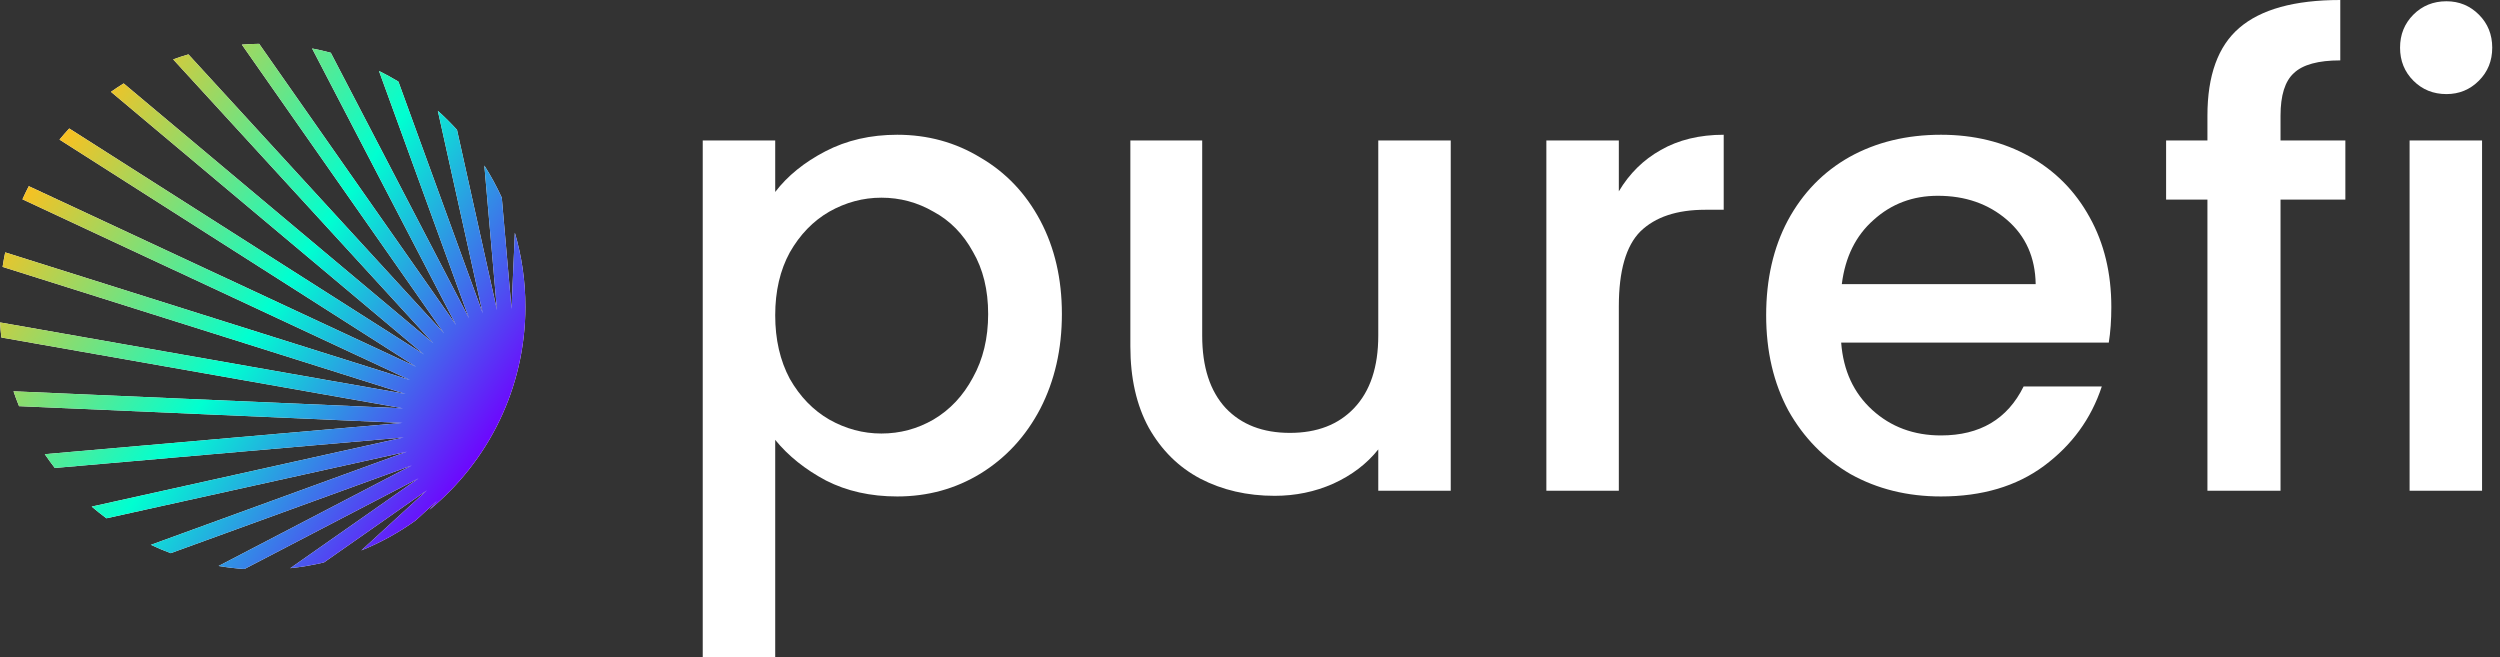 <svg width="213" height="56" viewBox="0 0 213 56" fill="none" xmlns="http://www.w3.org/2000/svg">
<rect x="0" y="0" width="213" height="56" fill="#333333" stroke="none"/>
<g clip-path="url(#clip0)">
<path d="M66.048 16.356C67.095 14.984 68.521 13.828 70.326 12.89C72.131 11.951 74.171 11.481 76.446 11.481C79.045 11.481 81.41 12.131 83.541 13.431C85.707 14.695 87.404 16.482 88.632 18.793C89.859 21.104 90.473 23.757 90.473 26.754C90.473 29.751 89.859 32.441 88.632 34.824C87.404 37.171 85.707 39.012 83.541 40.348C81.41 41.648 79.045 42.298 76.446 42.298C74.171 42.298 72.149 41.846 70.38 40.944C68.611 40.005 67.167 38.85 66.048 37.478V56H59.873V11.969H66.048V16.356ZM84.191 26.754C84.191 24.696 83.757 22.927 82.891 21.447C82.06 19.93 80.941 18.793 79.533 18.035C78.161 17.24 76.681 16.843 75.092 16.843C73.54 16.843 72.059 17.24 70.651 18.035C69.279 18.829 68.159 19.984 67.293 21.501C66.463 23.017 66.048 24.805 66.048 26.863C66.048 28.921 66.463 30.726 67.293 32.278C68.159 33.795 69.279 34.95 70.651 35.745C72.059 36.539 73.54 36.936 75.092 36.936C76.681 36.936 78.161 36.539 79.533 35.745C80.941 34.914 82.06 33.723 82.891 32.17C83.757 30.617 84.191 28.812 84.191 26.754Z" fill="white"/>
<path d="M123.603 11.969V41.81H117.429V38.29C116.454 39.517 115.172 40.492 113.584 41.214C112.032 41.901 110.371 42.244 108.601 42.244C106.254 42.244 104.142 41.756 102.265 40.781C100.423 39.806 98.961 38.362 97.878 36.448C96.831 34.535 96.307 32.224 96.307 29.516V11.969H102.427V28.595C102.427 31.267 103.095 33.325 104.431 34.77C105.767 36.178 107.591 36.882 109.901 36.882C112.212 36.882 114.035 36.178 115.371 34.77C116.743 33.325 117.429 31.267 117.429 28.595V11.969H123.603Z" fill="white"/>
<path d="M137.924 16.302C138.826 14.785 140.018 13.612 141.498 12.781C143.015 11.915 144.802 11.481 146.86 11.481V17.872H145.289C142.87 17.872 141.029 18.486 139.765 19.714C138.538 20.941 137.924 23.071 137.924 26.104V41.81H131.75V11.969H137.924V16.302Z" fill="white"/>
<path d="M179.885 26.158C179.885 27.278 179.813 28.289 179.668 29.191H156.868C157.048 31.574 157.933 33.488 159.522 34.932C161.11 36.376 163.06 37.099 165.371 37.099C168.692 37.099 171.039 35.708 172.411 32.928H179.073C178.17 35.672 176.527 37.929 174.144 39.698C171.797 41.431 168.873 42.298 165.371 42.298C162.518 42.298 159.955 41.666 157.68 40.402C155.442 39.102 153.672 37.297 152.373 34.986C151.109 32.639 150.477 29.931 150.477 26.863C150.477 23.794 151.091 21.104 152.318 18.793C153.582 16.446 155.333 14.641 157.572 13.377C159.846 12.113 162.446 11.481 165.371 11.481C168.187 11.481 170.696 12.095 172.899 13.323C175.101 14.55 176.816 16.284 178.044 18.522C179.271 20.724 179.885 23.27 179.885 26.158ZM173.44 24.209C173.404 21.934 172.592 20.111 171.003 18.739C169.415 17.367 167.447 16.681 165.1 16.681C162.97 16.681 161.146 17.367 159.63 18.739C158.113 20.075 157.211 21.898 156.922 24.209H173.44Z" fill="white"/>
<path d="M199.825 17.006H194.301V41.81H188.073V17.006H184.552V11.969H188.073V9.857C188.073 6.427 188.975 3.936 190.781 2.383C192.622 0.794 195.493 0 199.392 0V5.145C197.514 5.145 196.197 5.506 195.438 6.228C194.68 6.914 194.301 8.124 194.301 9.857V11.969H199.825V17.006Z" fill="white"/>
<path d="M208.438 8.016C207.319 8.016 206.38 7.636 205.622 6.878C204.864 6.12 204.485 5.181 204.485 4.062C204.485 2.943 204.864 2.004 205.622 1.246C206.38 0.488 207.319 0.108 208.438 0.108C209.522 0.108 210.442 0.488 211.2 1.246C211.959 2.004 212.338 2.943 212.338 4.062C212.338 5.181 211.959 6.12 211.2 6.878C210.442 7.636 209.522 8.016 208.438 8.016ZM211.471 11.969V41.81H205.297V11.969H211.471Z" fill="white"/>
<path fill-rule="evenodd" clip-rule="evenodd" d="M14.755 5.059L36.917 29.245L10.535 7.108C10.168 7.337 9.807 7.576 9.454 7.825L36.117 30.198L5.898 10.947C5.614 11.255 5.338 11.571 5.071 11.895L35.449 31.248L2.453 15.862C2.263 16.23 2.083 16.603 1.913 16.983L34.923 32.376L0.444 21.504C0.358 21.912 0.284 22.323 0.22 22.739L34.548 33.562L0.004 27.471C0.03 27.902 0.067 28.33 0.117 28.755L34.333 34.788L1.15 33.339C1.295 33.767 1.453 34.189 1.623 34.605L34.278 36.031L3.817 38.696C4.089 39.097 4.374 39.489 4.671 39.871L34.387 37.271L7.813 43.162C8.218 43.509 8.636 43.842 9.066 44.159L34.656 38.486L12.857 46.42C13.408 46.679 13.971 46.916 14.545 47.13L35.082 39.655L18.625 48.222C19.347 48.343 20.08 48.43 20.824 48.48L35.656 40.759L24.731 48.409C25.709 48.307 26.668 48.141 27.604 47.917L36.37 41.778L30.785 46.896C32.437 46.226 33.99 45.364 35.419 44.338L37.211 42.696L36.587 43.44C41.58 39.331 44.765 33.104 44.765 26.133C44.765 23.943 44.451 21.827 43.865 19.827L43.582 26.312L42.753 16.842C42.32 15.892 41.822 14.977 41.265 14.104L42.342 26.421L38.937 11.062C38.421 10.494 37.875 9.953 37.303 9.441L41.127 26.69L33.944 6.953C33.407 6.628 32.855 6.325 32.289 6.045L39.958 27.116L28.183 4.495C27.659 4.355 27.128 4.233 26.59 4.13L38.854 27.69L22.08 3.734C21.585 3.741 21.094 3.763 20.607 3.801L37.835 28.404L16.054 4.634C15.615 4.763 15.182 4.904 14.755 5.059Z" fill="white"/>
<path fill-rule="evenodd" clip-rule="evenodd" d="M14.755 5.059L36.917 29.245L10.535 7.108C10.168 7.337 9.807 7.576 9.454 7.825L36.117 30.198L5.898 10.947C5.614 11.255 5.338 11.571 5.071 11.895L35.449 31.248L2.453 15.862C2.263 16.23 2.083 16.603 1.913 16.983L34.923 32.376L0.444 21.504C0.358 21.912 0.284 22.323 0.22 22.739L34.548 33.562L0.004 27.471C0.03 27.902 0.067 28.33 0.117 28.755L34.333 34.788L1.15 33.339C1.295 33.767 1.453 34.189 1.623 34.605L34.278 36.031L3.817 38.696C4.089 39.097 4.374 39.489 4.671 39.871L34.387 37.271L7.813 43.162C8.218 43.509 8.636 43.842 9.066 44.159L34.656 38.486L12.857 46.42C13.408 46.679 13.971 46.916 14.545 47.13L35.082 39.655L18.625 48.222C19.347 48.343 20.08 48.43 20.824 48.48L35.656 40.759L24.731 48.409C25.709 48.307 26.668 48.141 27.604 47.917L36.37 41.778L30.785 46.896C32.437 46.226 33.99 45.364 35.419 44.338L37.211 42.696L36.587 43.44C41.58 39.331 44.765 33.104 44.765 26.133C44.765 23.943 44.451 21.827 43.865 19.827L43.582 26.312L42.753 16.842C42.32 15.892 41.822 14.977 41.265 14.104L42.342 26.421L38.937 11.062C38.421 10.494 37.875 9.953 37.303 9.441L41.127 26.69L33.944 6.953C33.407 6.628 32.855 6.325 32.289 6.045L39.958 27.116L28.183 4.495C27.659 4.355 27.128 4.233 26.59 4.13L38.854 27.69L22.08 3.734C21.585 3.741 21.094 3.763 20.607 3.801L37.835 28.404L16.054 4.634C15.615 4.763 15.182 4.904 14.755 5.059Z" fill="url(#paint0_linear)"/>
</g>
<defs>
<linearGradient id="paint0_linear" x1="41.447" y1="39.005" x2="3.8" y2="12.727" gradientUnits="userSpaceOnUse">
<stop stop-color="#7000FF"/>
<stop offset="0.49" stop-color="#00FFD1"/>
<stop offset="1" stop-color="#FFBF1C"/>
</linearGradient>
<clipPath id="clip0">
<rect width="212.385" height="56" fill="white"/>
</clipPath>
</defs>
</svg>
